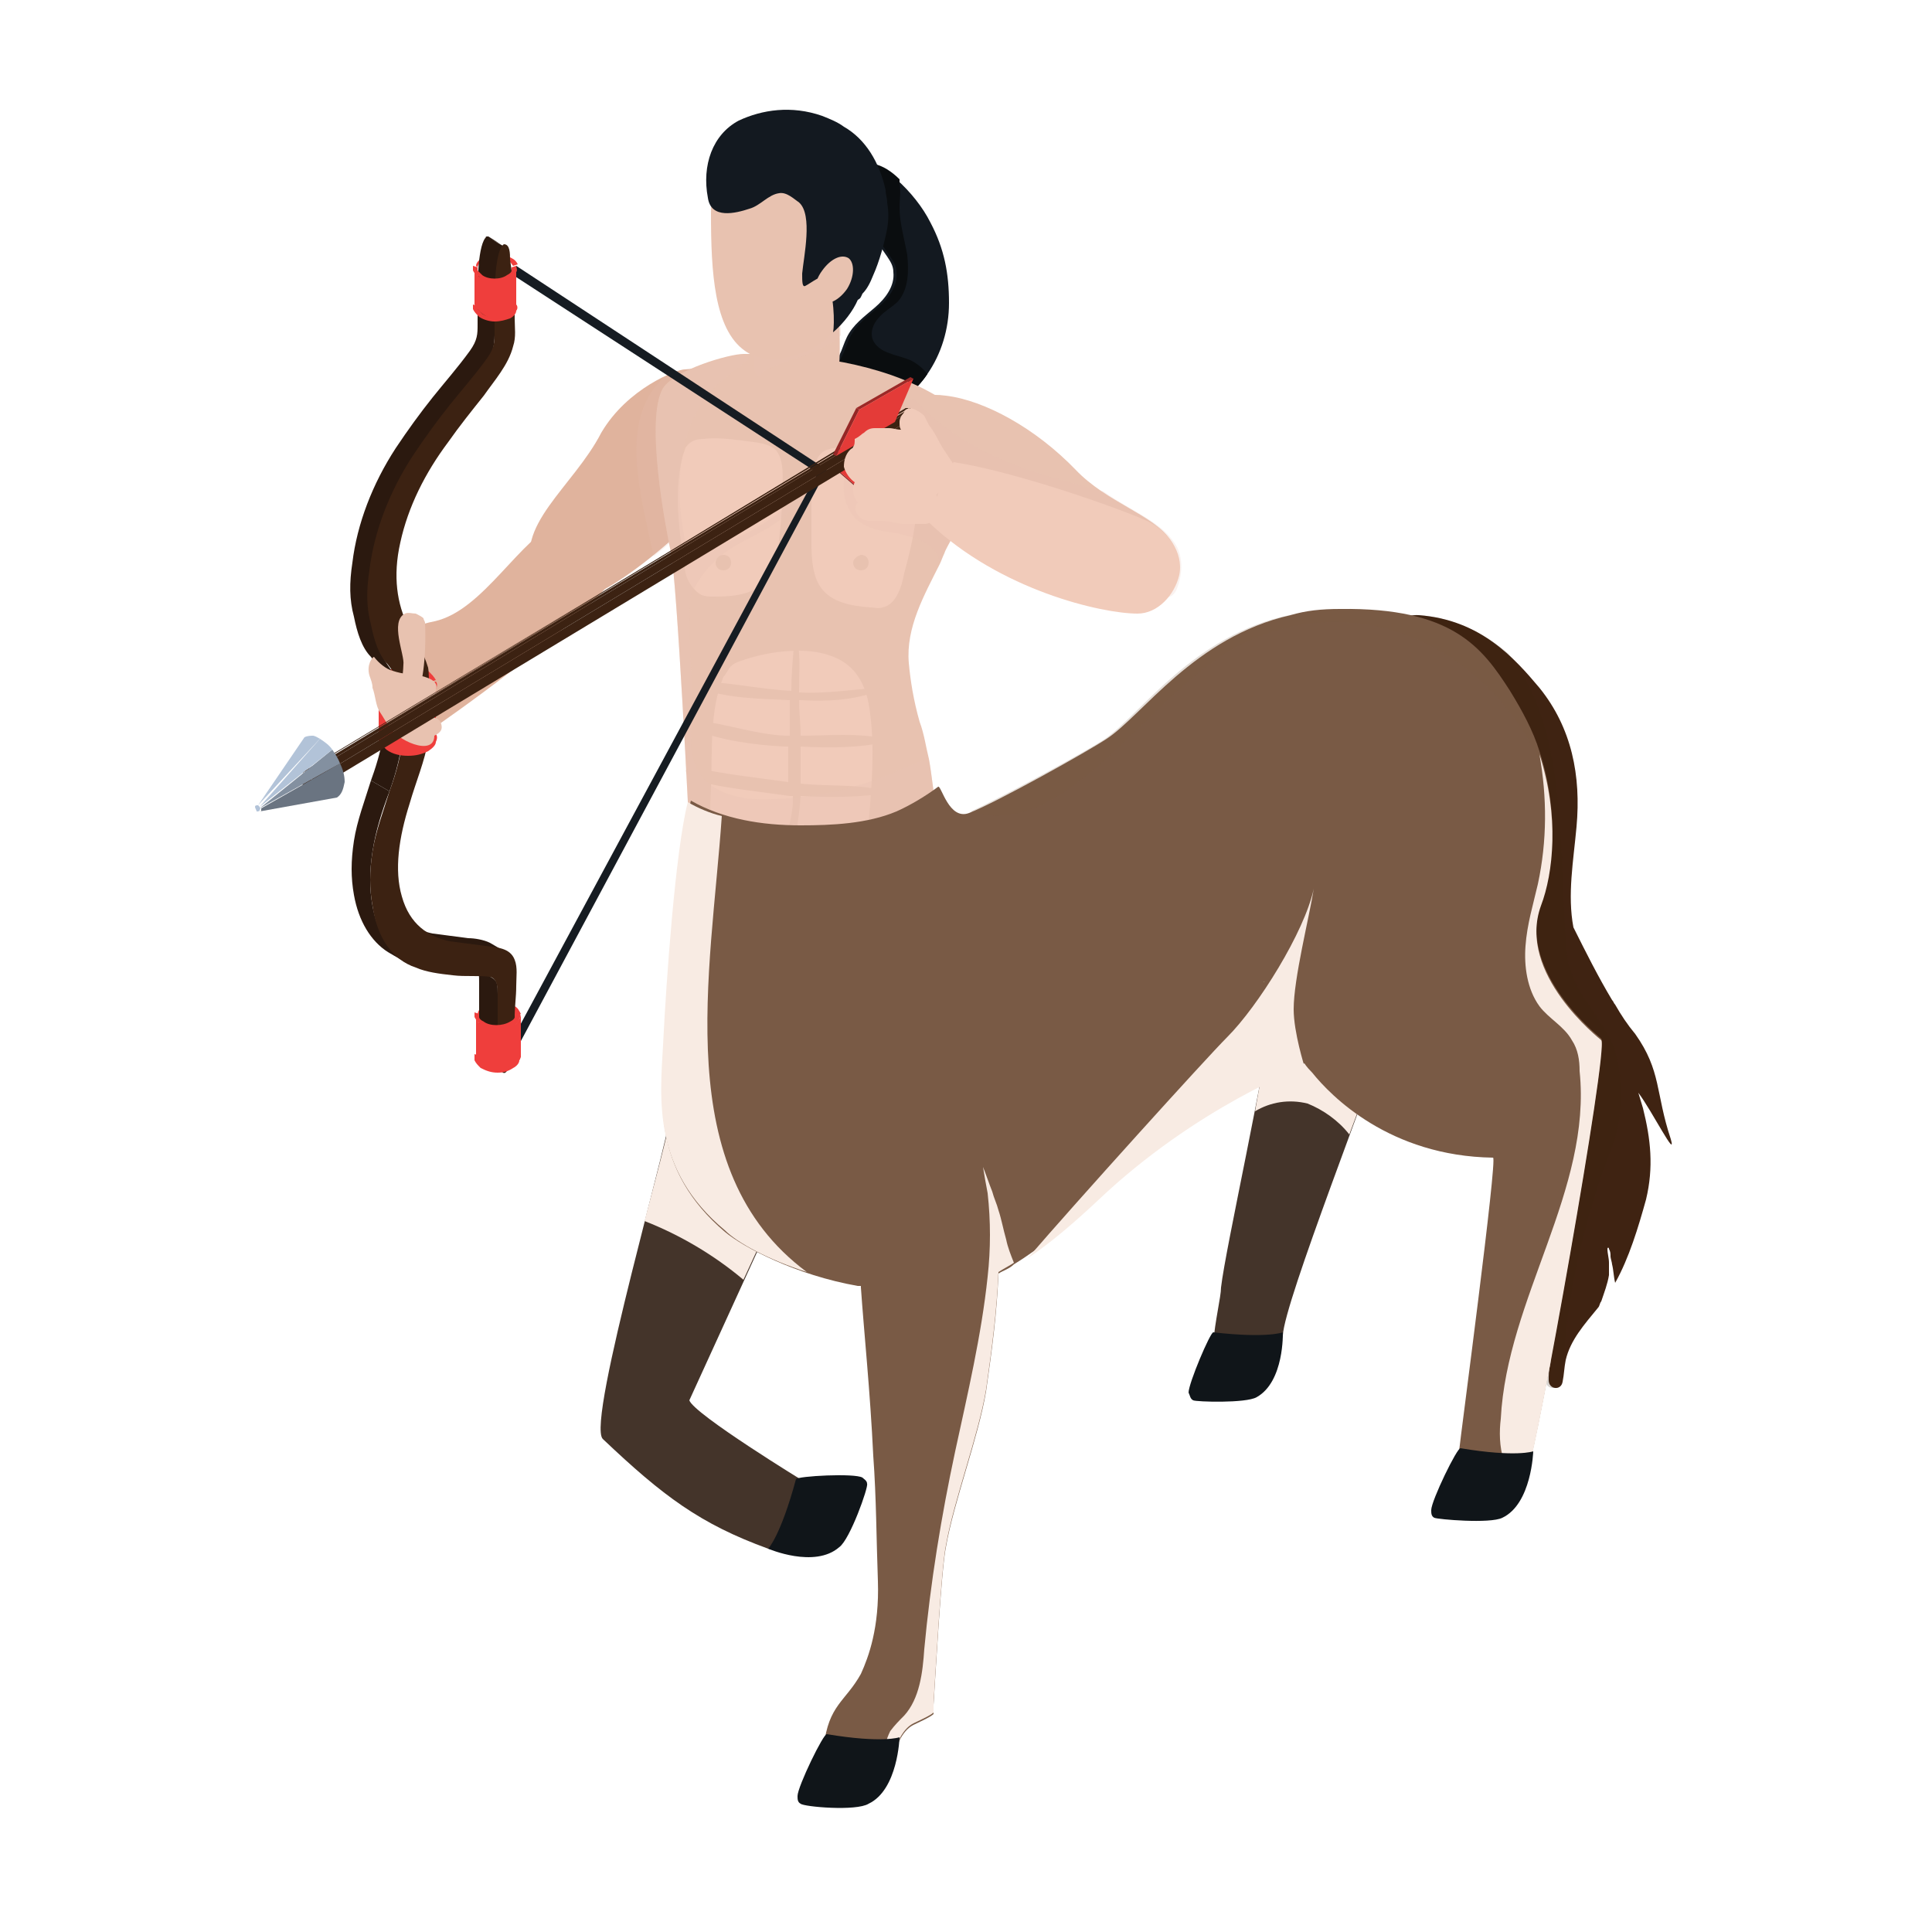 <svg enable-background="new 0 0 125 125" viewBox="0 0 125 125" xmlns="http://www.w3.org/2000/svg" xmlns:xlink="http://www.w3.org/1999/xlink"><clipPath id="a"><path d="m32.2 64.3v2.2c0 .3-.1 2.7.3 2.9l-1.2-.7c-.3-.2-.3-2.6-.3-2.9 0-.7 0-1.4 0-2.2 0-.5 0-.8-.3-1l1.2.7c.3.2.3.5.3 1z"/></clipPath><clipPath id="b"><path d="m31.5 61.4c-.8 0-1.6-.1-2.3-.3-.5-.1-1-.2-1.4-.5l-1.2-.7c.4.2.9.4 1.4.5.8.1 1.5.2 2.3.3.4 0 1 .1 1.4.3l1.2.7c-.5-.3-1-.3-1.4-.3z"/></clipPath><clipPath id="c"><path d="m22.9 57.9c-.2-1.1-.2-2.2 0-3.5s.7-2.6 1.1-3.9l1.2.7c-.5 1.3-.9 2.6-1.1 3.9s-.2 2.4 0 3.5c.3 1.7 1.1 3 2.2 3.7l-1.2-.7c-1.1-.7-1.9-2-2.2-3.7z"/></clipPath><clipPath id="d"><path d="m32.7 16-1.3-.7h.2z"/></clipPath><clipPath id="e"><path d="m32 19.5v2.2c0 .6-.1 1.1-.5 1.7-.7 1-1.6 2-2.4 3s-1.6 2.1-2.3 3.3c-1.5 2.4-2.5 5-2.8 7.4-.1 1.3-.1 2.5.1 3.5s.6 1.9 1.1 2.6c1.9 2.4.4 6.9 0 8l-1.2-.7c.4-1.1 2-5.6 0-8-1.8-1.6-1.9-2.4-1.1-2.6-.3-1.1-.3-2.2-.1-3.5.3-2.5 1.3-5.1 2.8-7.4.8-1.2 1.6-2.3 2.4-3.3s1.6-1.9 2.4-3c.5-.7.5-1.1.5-1.7 0-.7 0-1.4 0-2.2 0-.3 0-3.1.6-3.5l1.2.7c-.7.3-.6 3.1-.7 3.5z"/></clipPath><path d="m51.6 27c.1-.8.6-1.5 1.2-2.1.2-.3.5-.6.8-.9s.5-.6.7-1 .3-.8.5-1.2c.4-.8 1.1-1.3 1.8-1.9s1.3-1.4 1.2-2.3c0-.4-.2-.7-.4-1-.6-.9-1.3-1.7-1.9-2.6-.3-.5-.6-1-.8-1.6-.1-.5-.2-.9-.2-1.4s.2-1.1.6-1.3l.9.6.3.2c.6.2 1.2.6 1.7 1.1.9.8 1.7 1.8 2.2 2.8.9 1.7 1.2 3.3 1.2 5.2 0 1.7-.5 3.3-1.4 4.6-.4.6-.9 1.1-1.5 1.6-1.4 1.1-3.1 1.8-4.9 1.9-.5.1-1.1.1-1.6 0-.1 0-.2 0-.3-.1-.2-.2-.2-.4-.1-.6z" fill="#131920"/><path d="m53.7 24.3c0-.1.1-.2.1-.3.3-.3.5-.6.7-1s.3-.8.5-1.2c.4-.8 1.1-1.3 1.8-1.9s1.3-1.4 1.2-2.3c0-.4-.2-.7-.4-1-.6-.9-1.3-1.7-1.9-2.6-.3-.5-.6-1-.8-1.6v-.1c.3-.7.7-1.4 1.3-1.9l.3.2c.6.1 1.2.5 1.7 1v.3c.1.5 0 1 0 1.5 0 1 .3 2 .5 3.1.1 1 .1 2.2-.6 3-.3.3-.8.6-1.1.9s-.6.7-.6 1.2c0 .6.5 1 1 1.2s1 .3 1.5.5c.4.2.8.5 1.1.9-.4.6-.9 1.1-1.5 1.6-1.4 1.1-3.1 1.8-4.9 1.9-.1-.2-.2-.4-.3-.6-.4-.9-.2-1.9.4-2.8z" fill="#0a0d0f"/><path d="m38.9 28c1.7-2.9 4.9-4.1 5.4-4.1 1.6-.1 3.1-.4 4.2.5 1.2 1 1.6 3.9.1 5.4 0 0-5.6 6.4-10 8.6-.9.5-3.6 3.1-4.7 2.1-1-1.1 1.4-2 .7-3.3-1.5-3.1 2.5-5.7 4.3-9.2z" fill="#e0b39d"/><path d="m42.3 36c3.4-2.7 6.4-6.2 6.4-6.2 1.5-1.5 1.1-4.4-.1-5.4-1.1-.9-2.6-.6-4.2-.5-.1 0-.7.2-1.4.5-3 2.6-1.6 7.5-.7 11.6z" fill="#e8c2b0" opacity=".2"/><path d="m28.2 47s9-6.2 11.6-9.7c.8-1-2.5-3.9-2.5-3.9-.1 0-.8.2-.9.2-2.8 1.2-5.1 5.9-8.3 6.6-2 .4-2.4 1.1-2.4 1.1-.1 0 2.3 5.8 2.5 5.7z" fill="#e0b39d"/><path d="m42.9 25.1c.8-1.2 4.3-2.2 5.2-2.2h.5c3.8 0 8.3.6 11.8 2.6 2 1.1 2.3 4.3 1.9 6.8-.1.9-.3 1.6-.6 2.2 0 .1-.1.2-.1.3-.2.4-.4.7-.5 1-.1.2-.2.5-.3.7-1 2-2.2 4.1-2 6.4.1 1.1.3 2.4.7 3.8.3.8.4 1.6.6 2.4.2 1.1.3 2.3.5 3.4.1.2.1.3 0 .5-.1.1-.2.1-.3.2-1.5.6-2.8 4.4-4.1 6.7-.7 1.3-1.5 2.1-2.3 1.8-.4-.1-.9-.7-1.5-1.5-1.7-2.4-3.9-6.7-5.5-6-.8.4-1.6-.5-2.3-.4 0 0-.8-16.4-1.2-18.1-.3-1.4-1.7-8.6-.5-10.6z" fill="#e8c2b0"/><path d="m57.4 53.7c-.6.2-1.1.4-1.7.6-1 .3-2.1.6-3.2.5-.8-.1-1.7-.3-2.5-.5-1.1-.3-2.3-.4-3.3-.9-.2 0-.3-.1-.4-.2-.2-.1-.3-.3-.3-.5-.1-.6 0-1.2 0-1.8.1-2.4-.1-4.9.8-7.1.2-.2.3-.5.5-.7s.5-.3.8-.4c1.2-.4 2.4-.6 3.6-.6 1.4 0 2.9.4 3.7 1.5.6.8.8 1.7.9 2.6.3 2.3.1 4.7-.1 7z" fill="#f1cbba"/><path d="m44.9 50.5c2 .5 4.1.7 6.2 1h.2v.5c-.1 1.2-.5 2.3-.7 3.5-.1.2.2.3.3.1.6-1.2.8-2.7.9-4.1 1.8.1 3.9.1 5.6-.2.1 0 .1-.1 0-.1-1.8-.5-3.7-.3-5.6-.5 0-.6 0-1.2 0-1.8 0-.2 0-.4 0-.6 1.8.1 3.8.1 5.5-.3.1 0 .1-.2 0-.2-1.8-.4-3.7-.2-5.5-.2 0-.8-.1-1.5-.1-2.3h.1c1.8.1 3.4 0 5.1-.6.1-.1.1-.2 0-.2-1.8.1-3.4.4-5.2.3v-.1c0-1.1.1-2.2-.1-3.2-.1-.1-.2-.1-.2 0-.1 1-.2 2.1-.2 3.2-1.9-.1-3.7-.5-5.6-.6-.3 0-.4.4-.1.5 1.7.6 3.7.6 5.6.7v2.3c-.1 0-.2 0-.3 0-2-.1-3.9-.8-5.8-1-.3-.1-.4.5-.1.6 1.7.7 3.9 1 5.8 1.1h.3v.3 2c-2.1-.3-4.2-.5-6.3-1-.4-.1-.5.6.2.9z" fill="#e8c2b0"/><path d="m50.6 32.2c0-.9.3-2.8-.7-3.3-.6-.3-1.3-.3-1.9-.4-.8-.1-1.7-.2-2.5-.1-.4 0-.8.1-1.1.5-.1.1-.1.3-.2.5-.6 2.2-.3 4.5 0 6.8.1.4.1.9.3 1.3s.5.8.9 1c.3.1.5.1.8.1 1.2 0 2.5-.1 3.3-1 .6-.7.8-1.7.9-2.6s.2-1.9.2-2.8z" fill="#f1cbba"/><path d="m52.5 32.3c.1-.9-.1-2.8 1-3.2.6-.2 1.3-.2 1.9-.2.8 0 1.7 0 2.5.2.4.1.9.2 1.1.6.1.2.2.4.2.6.4 2.3-.1 4.6-.7 6.8-.1.5-.2.9-.4 1.3s-.5.8-1 .9c-.3.1-.5 0-.8 0-1.2-.1-2.5-.3-3.2-1.3-.5-.7-.6-1.8-.6-2.7 0-1 0-2 0-3z" fill="#f1cbba"/><path d="m54.6 31.1c.1-.3.3-.6.4-.9.4-.8.8-1.6 1.2-2.4l3-.3c.4 1.3 1.2 2.6 2.1 3.6.3.4.7.7 1 1.1-.1.9-.3 1.6-.6 2.2 0 .1-.1.2-.1.3-.2.4-.4.7-.5 1-.1.2-.2.5-.3.7 0-.2-.1-.5-.3-.7-.6-.8-1.6-1-2.5-1.2-.9-.1-1.9-.3-2.6-.9-.6-.6-.9-1.5-.8-2.5z" fill="#e8c2b0" opacity=".2"/><path d="m48.7 24.1c-.1-.8 0-3.2 0-3.2l5.5-2.3s.3 4.8 0 5.5c-.2.6-1.1 1.1-2 1.4-1.4.4-3.2-.5-3.5-1.4z" fill="#e8c2b0"/><path d="m48.8 24c.1.1.1.3.2.4 1.1-1.2 3.8-1.1 5.4-2.7 0-1.5-.1-3.2-.1-3.2l-5.5 2.3z" fill="#e8c2b0" opacity=".3"/><path d="m51.1 10.9c-2.3-1.6-5.1-.9-5.1 2.9s.2 7.5 2.2 8.9c1.5 1.1 4.3.3 5.6-1.1.7-.7 1.9-3.6 2.1-4.8.6-3.7-2.4-4.2-4.8-5.9z" fill="#e8c2b0"/><path d="m47.8 7.8c1.5-.7 3.4-1 5.4-.3.5.2 1 .4 1.4.7 1.4.8 2.3 2.3 2.7 4.1 0 .3.1.5.1.8.1.6.1 1.1 0 1.7-.2 1-.5 2.1-.9 3-.2.5-.4.9-.7 1.2-.1.2-.1.3-.3.4-.3.7-.9 1.5-1.6 2.1.1-.5.1-2.6-.5-3.5-.2-.3-.9.3-1.3.5-.2.1-.2-.3-.2-.8.1-1.1.7-3.8-.2-4.6-.3-.2-.8-.7-1.3-.6-.7.1-1.2.8-1.9 1-.9.3-2.5.7-2.7-.7-.4-2.1.3-4.1 2-5z" fill="#131920"/><path d="m53.2 17.5c.5-.7 1.2-1.1 1.7-.8.4.3.4 1.2-.1 2-.5.7-1.2 1.1-1.7.8s-.5-1.2.1-2z" fill="#e8c2b0"/><path d="m42.9 25.2c.8-1.2 4.2-2.2 5.2-2.2h.5c-.6.8-1.6 1.3-2.3 2-1.5 1.5-2.2 3.7-2.3 5.8s.1 3 .5 5.1c3.2-.8 5.8-2.2 8-4.7-2.2 4.2-5.6 2.9-7.7 7.1-.5 1 .2 7.5 0 8.6s-.1 2.4.6 3.3c1 1.3 2.9 1.6 4.6 1.5 2.8-.1 5.5-.7 8-1.8.7-.3 1.4-.6 2.1-.8.2 1.1.3 2.3.5 3.4.1.2.1.3 0 .5-.1.1-.2.1-.3.2-1.5.6-2.8 4.4-4.1 6.7-1.2.3-2.5.4-3.8.3-1.7-2.4-3.9-6.7-5.5-6-.8.4-1.6-.5-2.3-.4 0 0-.8-16.4-1.2-18.1-.3-1.4-1.7-8.6-.5-10.5z" fill="#e8c2b0" opacity=".3"/><path d="m49.9 79-5.3 11.6c.3.9 7.5 5.3 7.5 5.3s-1.1 4.8-2.4 4.3c-4.4-1.6-6.8-3.4-10.7-7.1-1.1-1.1 4.6-20.3 4.5-21.8-.2-3.1 6.4 7.7 6.4 7.7z" fill="#44342a"/><path d="m41.7 79c2.3.9 4.5 2.2 6.4 3.8l1.8-3.9s-6.6-10.7-6.4-7.6c.1.6-.8 3.9-1.8 7.7z" fill="#f8ebe3"/><path d="m87 54.1c0 2.2.8 4.3 1.6 6.4.8 2 1.6 4.1 3.1 5.6 1.2 1.4 2.9 2.3 4.5 3.3 1.6 1.1 3.1 2.4 3.7 4.2.5 1.3.3 2.7 0 4.1.3.1.5.2.8.3.1 3.4-.1 6.9-.4 10.3-.1.3-.1.7-.1 1 0 .6.8.7.9.1.1-.5.1-.9.2-1.4.3-1.3 1.2-2.3 2.1-3.4.1-.1.1-.3.2-.4.2-.6.4-1.1.5-1.7 0-.3 0-.5 0-.8s-.1-.6-.1-.9c0-.1.1-.1.1 0 .1.2.1.3.1.5 0 .1.1.4.1.5.1.4.1.8.2 1.2.9-1.6 1.5-3.6 2-5.4.5-2.1.3-3.9-.2-5.9-.1-.3-.2-.7-.3-1 .9 1.2 2.5 4.4 2.1 3-1-3-.6-4.4-2.3-6.8-.5-.6-.9-1.2-1.3-1.9-.1-.1-.1-.2-.2-.3-.9-1.5-1.7-3.1-2.5-4.7-.4-2.1 0-4.3.2-6.5.3-3.3-.3-6.4-2.4-9-1.6-1.9-3.8-4.4-7.8-4.7-1.8-.1-2.6 1.9-3 3.5-.5 2.1-1 4.2-1.4 6.3-.3 1.5-.6 3.1-.4 4.5z" fill="#3f2312"/><path d="m86.9 54.1c.1 2.2.8 4.3 1.6 6.4.8 2 1.6 4.1 3.1 5.6 1.2 1.4 2.9 2.3 4.5 3.3 1.5 1.1 3 2.4 3.6 4.2.5 1.3.3 2.7 0 4.1.3.1.5.2.8.3.1 3.4-.1 6.9-.4 10.3-.1.3-.1.7-.1 1 0 .6.8.7.9.1.1-.5.1-.9.2-1.4 0-.1.1-.2.1-.3.3-4.7 1.5-9.4 3.3-14 .5-1.8.5-4 0-5.8-.8-2.1-2.8-3.7-3.1-6.1-.6-6.4.2-14.6-3.8-19.5-1.4-1.2-3.3-2.3-5.8-2.5-1.8-.1-2.6 1.9-3 3.5-.5 2.1-1 4.2-1.4 6.3-.3 1.5-.6 3.1-.5 4.5z" fill="#3f2312" opacity=".2"/><path d="m79 83.3c0 .6-.4 2.2-.5 3.6.3.1.6.3 1 .4 1.6.4 2 .6 3.3-.1 0-.1.2-.7.2-.8.1-2.2 5.7-16.3 7.6-22.1l-8.2.4c-.5 4.5-3.1 16-3.4 18.6z" fill="#44342a"/><path d="m87.3 73.4c1.3-3.5 2.6-6.9 3.3-9.1l-8.2.4c-.2 1.7-.7 4.4-1.2 7.2 1-.6 2.2-.8 3.4-.5 1 .4 2 1.1 2.7 2z" fill="#f8ebe3"/><path d="m43.1 67.5c.2-4.2.8-12.6 1.6-15.7 2.1 1.2 4.6 1.6 7.1 1.6 2 0 4.3-.1 6.2-.9.9-.4 1.9-1 2.7-1.6.2-.1.7 2.2 2 1.7 1.8-.7 7.7-4 8.9-4.8 2.3-1.5 5.7-6.6 11.9-8 1-.3 2-.4 3.2-.4 7.3-.1 9.2 2.5 11 5.3.8 1.3 1.5 2.6 1.9 3.9 1.3 4 .9 7.7.1 9.8-.2.6-.3 1.2-.3 1.7 0 3.8 4.1 7 4.2 7.1.5.5-4.3 27.2-4.7 27.6-.4.2-.9.2-1.4.1-1.4-.2-2.9-.9-3.1-1 .1-1 2.5-19 2.2-19-6.7-.1-10.5-4-11.7-5.5-.4-.4-.5-.6-.5-.6s-7 2.6-13.4 8.7c-1.8 1.7-3.6 3.2-5.4 4.3-.3.3-.7.4-1 .6-.2.1-.5.2-.7.3-.3.1-.7.2-1 .3-2.3.7-4.8.6-7.2.2-.1 0-.1 0-.2 0-4-.7-7.4-2.5-8.6-3.5-4.7-4-4.2-8.6-3.8-12.2z" fill="#795a45"/><path d="m61 51.8c-.2-.4-.4-.8-.5-.7.1-.1 0 0 0 0 .2.2.3.4.5.7z" fill="#795a45" opacity=".2"/><path d="m99.7 49.4c0-.3-.1-.5-.2-.8-.4-1.3-1-2.6-1.9-3.9-1.8-2.7-3.7-5.3-11-5.3-1.1.1-2.2.2-3.2.4-6.2 1.3-9.6 6.4-11.9 8-1.2.8-6.7 3.8-8.7 4.7 6.4 2 11.6-7.9 17.5-10.8 7.9-3.9 16.1.5 19.4 7.7z" fill="#795a45" opacity=".2"/><path d="m46.9 79.6c.8.8 2.8 1.9 5.3 2.7-8.9-6.6-6.2-19.3-5.5-29.5-.8-.2-1.5-.5-2.2-.9-.8 3.1-1.4 11.6-1.6 15.7-.2 3.5-.7 8.1 4 12z" fill="#f8ebe3"/><path d="m81.8 63.5c.1.1-.2 0 0 0z" fill="#928363"/><path d="m55.7 108.3c.5-1.1 1.2-3 1.1-6-.1-2.7-.1-5.4-.3-8.1-.2-4.2-.6-8-.8-10.9-.1-2.2 0-4.1.3-5.3l6.6.1c.5.1.9-.4 1.3-.7.2-.1.3-.2.4-.2s.2 0 .3 0v1.2 1 3c-.1 2.5-.4 4.8-.8 7.6-.5 3-2.1 7.2-2.6 10.1-.3 1.4-.7 8.7-.8 10.2v.6c-.2.2-1.1.6-1.3.7-.4.2-.7.6-.9 1s-.3.9-.3 1.4v.1c-.5-.2-1.2-.1-1.8-.1-.3 0-.6.1-.9 0-.2 0-1.9-.8-1.9-1 .3-2.7 1.4-2.9 2.4-4.7z" fill="#795a45"/><path d="m57.6 112c.3-.4.6-.7.9-1 1-1.1 1.2-2.8 1.3-4.3.4-4.3 1.1-8.6 2-12.8.8-3.7 1.7-7.5 2.1-11.3.2-1.8.2-3.6 0-5.4-.1-.5-.2-1.1-.3-1.7.2.5.4 1.1.6 1.6.1.4.3.8.4 1.2.2.6.3 1.2.5 1.9.1.5.3 1 .5 1.5-.3.2-.7.4-1 .6-.1 2.4-.4 4.8-.8 7.6-.5 3-2.1 7.2-2.6 10.1-.3 1.4-.7 8.7-.8 10.2v.6c-.2.2-1.1.6-1.3.7-.4.2-.7.6-.9 1s-.3.9-.3 1.4c-.2 0-.4-.2-.5-.4-.2-.4-.1-.9.2-1.5z" fill="#f8ebe3"/><path d="m66.5 81.4c1.5-1 3-2.3 4.5-3.7 6.4-6.1 13.4-8.7 13.4-8.7s-.7-2.2-.7-3.7c0-2 1-5.9 1.3-7.8-.6 2.8-3.6 7.6-5.6 9.6-1.4 1.4-9.8 10.7-12.9 14.3z" fill="#f8ebe3"/><path d="m97.1 91.8c.4-7.8 5.9-14.8 5.1-22.5 0-.7-.1-1.4-.5-2-.5-.9-1.5-1.4-2.1-2.2-.8-1.1-1-2.6-.9-3.9.1-1.4.5-2.7.8-4 .6-2.8.6-5.6.1-8.4 1.3 4 .9 7.7.1 9.8-1.6 4.4 3.8 8.6 3.9 8.7.5.5-4.3 27.2-4.7 27.6-.4.2-.9.2-1.4.1-.1-.2-.2-.3-.2-.5-.3-.9-.3-1.9-.2-2.7z" fill="#f8ebe3"/><path d="m54.3 100.1c-1.6 1.4-4.6.1-4.6.1s.8-.8 1.8-4.5c.1-.2 3.8-.4 4.3-.1.1.1.3.2.3.4.1.2-1.1 3.6-1.8 4.1z" fill="#101519"/><path d="m56.2 116.7c1.9-.9 2-4.3 2-4.3s-1.1.4-4.7-.2c-.2-.1-1.9 3.4-1.9 4 0 .2 0 .4.2.5.2.2 3.6.5 4.4 0z" fill="#101519"/><path d="m81.3 90.4c1.8-1 1.7-4.2 1.7-4.2s-1 .4-4.5 0c-.2 0-1.6 3.3-1.6 3.9.1.2.1.4.3.5s3.4.2 4.1-.2z" fill="#101519"/><path d="m97.2 98.2c1.9-.9 2-4.3 2-4.3s-1.1.4-4.7-.2c-.2-.1-1.9 3.4-1.9 4 0 .2 0 .4.2.5s3.6.4 4.4 0z" fill="#101519"/><path d="m58.2 32.1c-1.4-.7-2.1-2.9-1.5-4.2.7-1.6 2.4-2.6 4.5-2.3 2.5.3 5.8 2.1 8.4 4.8 2 2.1 5 2.9 6.1 4.5.5.7.9 1.9.2 3.2-.6 1.3-2-.7-3.2.2-3.2 2.6-14.3-6.3-14.5-6.2z" fill="#e8c2b0"/><path d="m57 27.9c-.6 1.3.1 3.4 1.5 4.2 0 0 11.1 8.9 14.4 6.3 1.1-.9 2.5 1.1 3.2-.2.6-1.4.3-2.6-.2-3.2-.9-1.3-2.8-2-4.5-3.2-4.1-1.1-8.3-2.1-11.7-5.4-.2-.2-.4-.4-.6-.6-1.1.3-1.8 1.1-2.1 2.1z" fill="#e8c2b0" opacity=".2"/><path d="m60.1 33.8c4.6 4.4 11.2 5.9 13.5 5.9 1.3 0 2.4-1.2 2.7-2.5.3-1.5-.8-2.9-2.1-3.5-2-.9-8.6-3.2-12.5-3.8-.6.7-1.3 2.7-1.6 3.9z" fill="#f1cbba"/><path d="m24.7 43.7h3.3v1.3h-3.3z" fill="#491716"/><path d="m30.9 65.7c0-.3.1-.4.4-.6.5-.3 1.4-.3 2 0 .2.1.3.3.4.5h-.4c0-.1-.1-.2-.3-.3-.4-.3-1.2-.3-1.7 0-.2.1-.3.3-.3.4z" fill="#ef3e3c"/><path d="m24.5 44.1c.1-.3.3-.5.6-.7.7-.4 1.9-.4 2.6 0 .2.2.4.4.5.6l-.3.1c-.1-.1-.2-.3-.4-.4-.6-.4-1.7-.4-2.3 0-.2.1-.4.3-.4.5z" fill="#ef3e3c"/><path d="m30.8 17.2c0-.2.2-.4.4-.5.5-.3 1.4-.3 1.9 0 .2.1.3.2.4.4l-.3.1c-.1-.1-.1-.2-.3-.3-.5-.3-1.2-.3-1.7 0-.2.1-.3.3-.3.4z" fill="#ef3e3c"/><g enable-background="new"><g clip-path="url(#a)" enable-background="new"><path d="m31.9 63.3c.3.2.3.5.3 1v2.2c0 .3-.1 2.7.3 2.9l-1.2-.7c-.3-.2-.3-2.6-.3-2.9 0-.7 0-1.4 0-2.2 0-.5 0-.8-.3-1z" fill="#2b190f"/></g><g clip-path="url(#b)" enable-background="new"><path d="m32.9 61.7c-.5-.3-1-.3-1.4-.3-.8 0-1.6-.1-2.3-.3-.5-.1-1-.2-1.4-.5l-1.2-.7c.4.2.9.4 1.4.5.8.1 1.5.2 2.3.3.4 0 1 .1 1.4.3z" fill="#2b190f"/></g><g clip-path="url(#c)" enable-background="new"><path d="m25.2 51.2c-.4 1.3-.8 2.6-1.1 3.9-.2 1.3-.2 2.4 0 3.5.3 1.7 1.1 3 2.2 3.7l-1.2-.7c-1.1-.7-1.9-1.9-2.2-3.7-.2-1.1-.2-2.2 0-3.5s.7-2.6 1.1-3.9z" fill="#2b190f"/></g><path d="m26.6 44.2 1.2.7z" fill="#22140c"/><g clip-path="url(#d)" enable-background="new"><path d="m32.8 16-1.4-.7h.2z" fill="#2b190f"/></g><g clip-path="url(#e)" enable-background="new"><path d="m32.7 16c-.7.3-.6 3.1-.7 3.5v2.2c0 .6-.1 1.1-.5 1.7-.7 1-1.6 2-2.4 3s-1.6 2.1-2.3 3.3c-1.5 2.4-2.5 5-2.8 7.4-.1 1.3-.1 2.5.1 3.5s.6 1.9 1.1 2.6c1.9 2.4.4 6.9 0 8l-1.2-.7c.4-1.1 2-5.6 0-8-.6-.6-.9-1.6-1.1-2.6-.3-1.1-.3-2.2-.1-3.5.3-2.5 1.3-5.1 2.8-7.4.8-1.2 1.6-2.3 2.4-3.3s1.6-1.9 2.4-3c.5-.7.5-1.1.5-1.7 0-.7 0-1.4 0-2.2 0-.3 0-3.1.6-3.5z" fill="#2b190f"/></g><path d="m25.1 43c-.6-.6-.9-1.6-1.1-2.6-.3-1.1-.3-2.2-.1-3.5.3-2.5 1.3-5.1 2.8-7.4.8-1.2 1.6-2.3 2.4-3.3s1.6-1.9 2.4-3c.5-.7.5-1.1.5-1.7 0-.7 0-1.4 0-2.2 0-.3 0-3.1.6-3.5.4 0 .4.6.4 1 .1.7.2 1.3.2 1.9.1.6.1 1.3.1 1.9s.1 1.2-.1 1.8c-.3 1.2-1.2 2.2-1.9 3.2-.8 1-1.6 2-2.3 3-1.5 2-2.6 4.2-3.1 6.5-.5 2.2-.2 4 .5 5.4.5.9 1 1.7 1.3 2.7.1.5.1 4 0 4.7-.2 1.3-.8 2.7-1.2 4.1-.7 2.2-1 4.3-.5 6 .5 1.8 1.7 2.6 3.1 2.9.8.1 1.5.2 2.3.3.7.1 1.6.1 1.9.9.2.5.1 1.1.1 1.7 0 .7-.1 1.3-.1 2s0 1.3-.1 2c0 .5 0 1.1-.5 1.6-.6.3-.5-2.6-.5-2.9 0-.7 0-1.4 0-2.2 0-.6-.1-1-.5-1.1-.7-.1-1.6 0-2.4-.1-.9-.1-1.7-.2-2.4-.5-1.5-.5-2.5-1.9-2.8-4-.2-1.1-.2-2.2 0-3.5s.7-2.6 1.1-3.9c.4-1.1 2-5.6-.1-8.2z" fill="#3c2212"/></g><path d="m32.8 67.9 20.1-37.3-19.7-12.8.2-.6 20.1 13.2-20.2 37.7z" fill="#161c22"/><g fill="#ef3e3c"><path d="m31 17.9c-.2-.1-.3-.2-.4-.4 0-.1 0-.2 0-.3l.3.1v.2l.3.3c.4.3 1.2.3 1.6 0 .2-.1.3-.2.3-.3s0-.1 0-.2l.3-.1c0 .1.1.3 0 .4 0 .2-.2.4-.4.5-.3.1-.6.2-1 .2-.3 0-.7-.1-1-.4z"/><path d="m31 20.5c-.2-.2-.3-.3-.4-.5 0-.1 0-.2 0-.3l.3.1v.2l.3.3c.4.3 1.2.3 1.6 0 .2-.1.3-.2.3-.3s0-.1 0-.2l.3-.1c.1.1.1.3 0 .4 0 .2-.2.4-.4.5-.3.1-.6.2-1 .2-.3 0-.7-.1-1-.3z"/><path d="m31 17.9c.6.3 1.4.3 2 0 .2-.2.3-.5.4-.6v2.5s-.8.9-1.2.9c-1.2-.2-1.5-1-1.5-1v-2.4c0 .2.1.5.3.6z"/><path d="m31.1 66.3c-.2-.2-.3-.3-.4-.5 0-.1 0-.2 0-.3l.3.1v.2c0 .1.1.2.3.3.4.3 1.2.3 1.7 0 .2-.1.3-.2.3-.3 0 0 0-.1 0-.2l.3-.1c.1.1.1.3 0 .4 0 .2-.2.4-.4.5-.3.2-.6.3-1 .3s-.7-.1-1.1-.4z"/><path d="m31.1 69.1c-.2-.2-.3-.3-.4-.5 0-.2 0-.3 0-.4l.3.1v.2c0 .1.1.2.3.3.4.3 1.2.3 1.7 0 .2-.1.3-.2.3-.3 0 0 0-.1 0-.2l.3-.1c.1.1.1.3 0 .4 0 .2-.2.4-.4.5-.3.2-.6.3-1 .3s-.7-.1-1.1-.3z"/><path d="m31.2 66.3c.6.3 1.5.3 2.1 0 .2-.1.3-.4.4-.6v2.7s-.9.9-1.3.9c-1.3-.1-1.6-1-1.6-1v-2.6c0 .2.1.5.4.6z"/><path d="m25 45.1c-.2-.2-.4-.4-.5-.6 0-.1 0-.3 0-.4l.3.1v.3c.1.1.2.3.4.4.6.4 1.7.4 2.3 0 .2-.1.3-.2.4-.4 0-.1 0-.2 0-.3l.3-.1c.1.1.1.3 0 .5 0 .2-.2.4-.5.6-.4.2-.8.3-1.3.3s-1-.1-1.4-.4z"/><path d="m25 48.5c-.2-.2-.4-.4-.5-.6 0-.1 0-.3 0-.4l.3.1v.3c.1.1.2.3.4.4.6.4 1.7.4 2.3 0 .2-.1.3-.2.4-.4 0-.1 0-.2 0-.3l.3-.1c.1.1.1.3 0 .5 0 .2-.2.4-.5.6-.4.2-.8.3-1.3.3s-1-.1-1.4-.4z"/><path d="m25 45c.7.4 1.9.4 2.7 0 .3-.2.4-.6.5-.8v3.5s-.5 1-1.6 1.1c-1.8.2-2.1-1.2-2.1-1.2v-3.3c.1.2.2.6.5.7z"/></g><path d="m28.1 46.4c-.1 0 .3.1.4.3.2.5 0 .7-.4.9 0 1.4-2.5.3-3-.7-.2-.3-.3-.5-.5-.8-.3-.4-.3-1.1-.5-1.6 0-.3-.1-.5-.2-.8-.2-.7.2-1.2.3-1.2.3.4.8.8 1.2.9.3.1.7.2 1 .2s.8.1 1.1.2c1 .3.7.8.7.9-.1.1.5.3.6.6.4 1-.6.7-.7 1.1z" fill="#e8c2b0"/><g enable-background="new"><path d="m54.3 30.5-.2-.1 3.8-2.2.2.1z" fill="#9c2927"/><path d="m55.8 31.8-.2-.1-1.5-1.3.2.1z" fill="#781f1f"/><path d="m59.3 29.7-3.5 2.1-1.5-1.3 3.8-2.2z" fill="#e43b38"/></g><g enable-background="new" fill="#3c2212"><g enable-background="new"><path d="m19.9 50.1c-.1-.1-.1-.1-.2-.1l39.2-23.6c0 .1 0 .1.1.1z"/><path d="m19.7 50 38.9-23.6h.2z"/><path d="m19.5 50 39.1-23.5.1-.1-39.1 23.6z"/></g><g enable-background="new"><path d="m20.2 51.2c.1-.1.1-.2.1-.4 0-.1 0-.2-.1-.3l39.1-23.6c.1.2.1.3.1.4 0 .2 0 .3-.1.3z"/><path d="m20.2 50.5c0-.1-.1-.2-.2-.3l39.1-23.6c.1.1.2.2.2.3z"/><path d="m22.6 48.7-2.5 1.6c-.1-.1-.1-.2-.2-.2l39.1-23.6.2.2z"/></g><path d="m20.3 50.9c0 .3-.1.5-.4.3-.2-.1-.4-.5-.4-.8s.1-.5.4-.3c.2.1.4.5.4.8z"/><path d="m20.2 50.8c0 .2-.1.3-.3.2s-.3-.3-.3-.5.1-.3.3-.2c.1 0 .2.3.3.5z"/></g><g enable-background="new"><path d="m54.1 29.5-.2-.1 1.5-3 .2.1z" fill="#952726"/><path d="m55.6 26.5-.2-.1 3.5-2 .2.1z" fill="#9c2927"/><path d="m59.1 24.5-1.2 2.8-3.8 2.2 1.5-3z" fill="#e43b38"/></g><g enable-background="new"><g enable-background="new" fill="#b2c3d8"><path d="m16.7 52.1 3.5-4.5c.2 0 .3.1.5.2z"/><path d="m16.7 52.1c-.1 0-.1 0 0 0l3-4.4c.2-.1.4-.1.6-.1z"/><path d="m16.6 52.1 3-4.4z"/></g><g enable-background="new"><path d="m16.8 52.5c.1 0 .1 0 .1-.1v-.1l5.1-2.9c.2.4.3.8.3 1.2-.1.5-.2.8-.5 1z" fill="#6a7481"/><path d="m16.8 52.3 4.7-3.8c.2.3.4.6.5.9z" fill="#8390a0"/><path d="m16.8 52.2 3.9-4.4c.3.2.6.4.8.7z" fill="#b2c3d8"/></g><path d="m16.8 52.4c0 .1-.1.1-.2.1 0-.1-.1-.2-.1-.3s.1-.1.2-.1c.1.1.2.2.1.3z" fill="#b2c3d8"/></g><path d="m27.5 40.3c.1 2.2-.2 4.5-.6 4.5s-.7-.3-.8-.7 0-.7 0-1.1c.1-.6-.9-2.8.1-3.3.2-.1.5 0 .7 0 .2.1.4.2.5.3 0 .1.1.2.1.3z" fill="#e8c2b0"/><path d="m59.8 26.9c-.2-.2-.4-.3-.6-.4s-.4-.1-.6 0c-.1.1-.1.2-.2.3s-.2.3-.2.5 0 .4.1.5c-.3 0-.5-.1-.8-.1s-.6 0-.9 0-.5.1-.7.3c-.2.1-.2.2-.6.4 0 .2 0 .4-.1.5 0 .1-.1.1-.2.2-.3.3-.4.7-.4 1.1.1.4.4.8.7 1-.2.4-.1 1 .2 1.3-.2.2-.2.6 0 .8.2.3.5.4.8.4s.5 0 .8 0c.5 0 .9.2 1.4.2h.8.4c.2 0 .3 0 .5-.1s.2-.2.3-.4c.1-.1.1-.3.1-.4 0-.2 0-.5 0-.7 0-.1 0-.2 0-.3.1-.1.1-.1.2-.2.3-.3.7-.5.9-.9.2-.3.1-.7-.1-1s-.4-.6-.6-.9c-.3-.5-.5-1-.9-1.5-.1-.2-.2-.4-.3-.6z" fill="#f1cbba"/><path d="m55.7 35.9c.3 0 .5.2.5.5s-.2.5-.5.5-.5-.2-.5-.5c0-.2.2-.4.5-.5z" fill="#e8c2b0"/><path d="m46.8 35.9c.3 0 .5.2.5.5s-.2.5-.5.5-.5-.2-.5-.5c0-.2.2-.5.5-.5z" fill="#e8c2b0"/></svg>